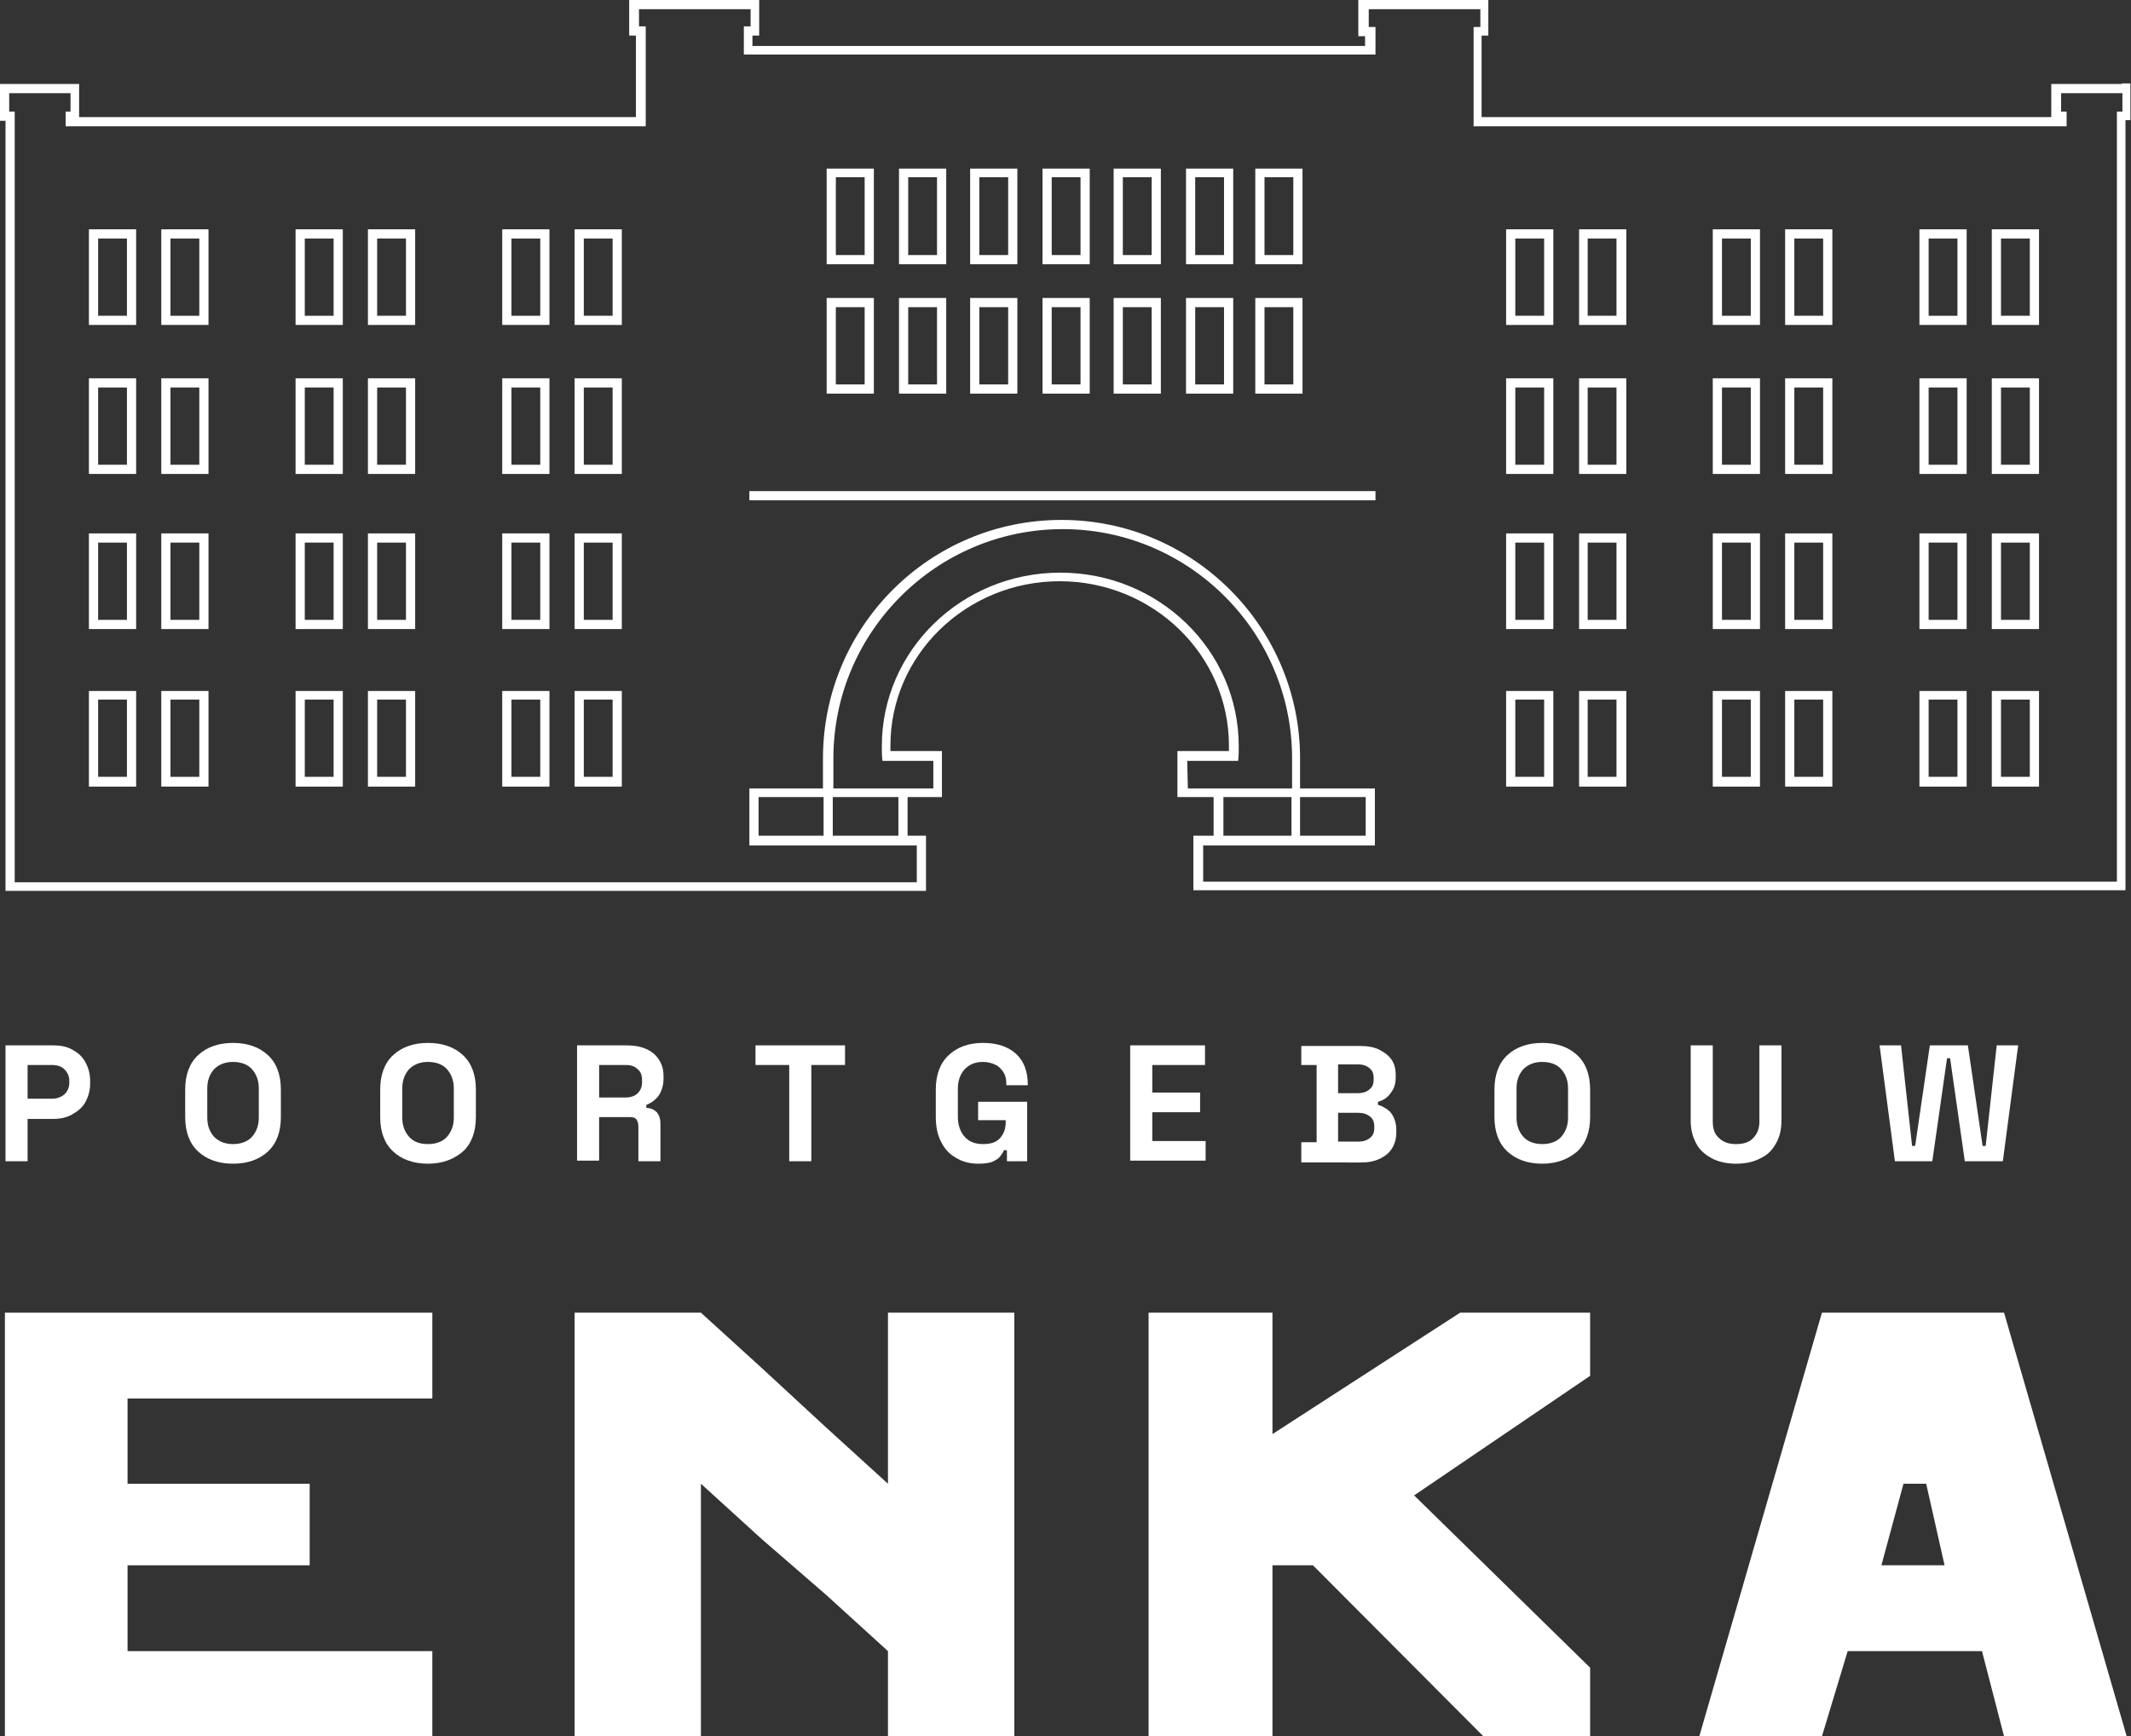<?xml version="1.0" encoding="utf-8"?>
<!-- Generator: Adobe Illustrator 27.9.0, SVG Export Plug-In . SVG Version: 6.00 Build 0)  -->
<svg version="1.1" id="Layer_1" xmlns="http://www.w3.org/2000/svg" xmlns:xlink="http://www.w3.org/1999/xlink" x="0px" y="0px"
	 viewBox="0 0 347.5 283.2" style="enable-background:new 0 0 347.5 283.2;" xml:space="preserve">
<rect x="0" y="0" width="347.5" height="283.2" fill="#333333" stroke="none"/>
<style type="text/css">
	.st0{fill:#FFFFFF;}
</style>
<g>
	<g>
		<path class="st0" d="M81.9,102.6h7.7V87h-7.7V102.6z M83.4,88.5h4.7v12.6h-4.7V88.5z"/>
		<path class="st0" d="M81.9,77.3h7.7V61.7h-7.7V77.3z M83.4,63.2h4.7v12.6h-4.7V63.2z"/>
		<path class="st0" d="M81.9,128.3h7.7v-15.6h-7.7V128.3z M83.4,114.1h4.7v12.6h-4.7V114.1z"/>
		<path class="st0" d="M60,53h7.7V37.4H60V53z M61.5,38.9h4.7v12.6h-4.7V38.9z"/>
		<path class="st0" d="M14.5,53h7.7V37.4h-7.7V53z M16,38.9h4.7v12.6H16V38.9z"/>
		<path class="st0" d="M26.3,128.3H34v-15.6h-7.7V128.3z M27.8,114.1h4.7v12.6h-4.7V114.1z"/>
		<path class="st0" d="M26.3,102.6H34V87h-7.7V102.6z M27.8,88.5h4.7v12.6h-4.7V88.5z"/>
		<path class="st0" d="M81.9,53h7.7V37.4h-7.7V53z M83.4,38.9h4.7v12.6h-4.7V38.9z"/>
		<path class="st0" d="M26.3,77.3H34V61.7h-7.7V77.3z M27.8,63.2h4.7v12.6h-4.7V63.2z"/>
		<path class="st0" d="M14.5,77.3h7.7V61.7h-7.7V77.3z M16,63.2h4.7v12.6H16V63.2z"/>
		<path class="st0" d="M14.5,102.6h7.7V87h-7.7V102.6z M16,88.5h4.7v12.6H16V88.5z"/>
		<path class="st0" d="M14.5,128.3h7.7v-15.6h-7.7V128.3z M16,114.1h4.7v12.6H16V114.1z"/>
		<path class="st0" d="M48.2,53h7.7V37.4h-7.7V53z M49.7,38.9h4.7v12.6h-4.7V38.9z"/>
		<path class="st0" d="M60,102.6h7.7V87H60V102.6z M61.5,88.5h4.7v12.6h-4.7V88.5z"/>
		<path class="st0" d="M26.3,53H34V37.4h-7.7V53z M27.8,38.9h4.7v12.6h-4.7V38.9z"/>
		<path class="st0" d="M60,77.3h7.7V61.7H60V77.3z M61.5,63.2h4.7v12.6h-4.7V63.2z"/>
		<path class="st0" d="M48.2,128.3h7.7v-15.6h-7.7V128.3z M49.7,114.1h4.7v12.6h-4.7V114.1z"/>
		<path class="st0" d="M48.2,102.6h7.7V87h-7.7V102.6z M49.7,88.5h4.7v12.6h-4.7V88.5z"/>
		<path class="st0" d="M48.2,77.3h7.7V61.7h-7.7V77.3z M49.7,63.2h4.7v12.6h-4.7V63.2z"/>
		<path class="st0" d="M60,128.3h7.7v-15.6H60V128.3z M61.5,114.1h4.7v12.6h-4.7V114.1z"/>
		<path class="st0" d="M279.3,77.3h7.7V61.7h-7.7V77.3z M280.8,63.2h4.7v12.6h-4.7V63.2z"/>
		<path class="st0" d="M279.3,53h7.7V37.4h-7.7V53z M280.8,38.9h4.7v12.6h-4.7V38.9z"/>
		<path class="st0" d="M291.1,102.6h7.7V87h-7.7V102.6z M292.6,88.5h4.7v12.6h-4.7V88.5z"/>
		<path class="st0" d="M279.3,102.6h7.7V87h-7.7V102.6z M280.8,88.5h4.7v12.6h-4.7V88.5z"/>
		<path class="st0" d="M291.1,128.3h7.7v-15.6h-7.7V128.3z M292.6,114.1h4.7v12.6h-4.7V114.1z"/>
		<path class="st0" d="M257.5,77.3h7.7V61.7h-7.7V77.3z M258.9,63.2h4.7v12.6h-4.7V63.2z"/>
		<path class="st0" d="M257.5,128.3h7.7v-15.6h-7.7V128.3z M258.9,114.1h4.7v12.6h-4.7V114.1z"/>
		<path class="st0" d="M257.5,102.6h7.7V87h-7.7V102.6z M258.9,88.5h4.7v12.6h-4.7V88.5z"/>
		<path class="st0" d="M291.1,77.3h7.7V61.7h-7.7V77.3z M292.6,63.2h4.7v12.6h-4.7V63.2z"/>
		<path class="st0" d="M279.3,128.3h7.7v-15.6h-7.7V128.3z M280.8,114.1h4.7v12.6h-4.7V114.1z"/>
		<path class="st0" d="M257.5,53h7.7V37.4h-7.7V53z M258.9,38.9h4.7v12.6h-4.7V38.9z"/>
		<path class="st0" d="M324.8,77.3h7.7V61.7h-7.7V77.3z M326.3,63.2h4.7v12.6h-4.7V63.2z"/>
		<path class="st0" d="M324.8,102.6h7.7V87h-7.7V102.6z M326.3,88.5h4.7v12.6h-4.7V88.5z"/>
		<path class="st0" d="M324.8,128.3h7.7v-15.6h-7.7V128.3z M326.3,114.1h4.7v12.6h-4.7V114.1z"/>
		<path class="st0" d="M291.1,53h7.7V37.4h-7.7V53z M292.6,38.9h4.7v12.6h-4.7V38.9z"/>
		<path class="st0" d="M324.8,53h7.7V37.4h-7.7V53z M326.3,38.9h4.7v12.6h-4.7V38.9z"/>
		<path class="st0" d="M93.7,128.3h7.7v-15.6h-7.7V128.3z M95.2,114.1h4.7v12.6h-4.7V114.1z"/>
		<path class="st0" d="M245.6,53h7.7V37.4h-7.7V53z M247.1,38.9h4.7v12.6h-4.7V38.9z"/>
		<path class="st0" d="M313,53h7.7V37.4H313V53z M314.5,38.9h4.7v12.6h-4.7V38.9z"/>
		<path class="st0" d="M313,102.6h7.7V87H313V102.6z M314.5,88.5h4.7v12.6h-4.7V88.5z"/>
		<path class="st0" d="M313,128.3h7.7v-15.6H313V128.3z M314.5,114.1h4.7v12.6h-4.7V114.1z"/>
		<path class="st0" d="M313,77.3h7.7V61.7H313V77.3z M314.5,63.2h4.7v12.6h-4.7V63.2z"/>
		<path class="st0" d="M346,13.7h-10h-1.5v1.5v3v0.9h-92.9V5.8h1.1V4.4V1.5V0h-1.5h-18.2h-1.5v1.5v2.9v1.5h1.1v1.6H122.7V5.8h1.1
			V4.3V1.5V0h-1.5h-18.2h-1.5v1.5v2.8v1.5h1.1v13.3H12.9v-0.9v-3v-1.5h-1.5h-10H0v1.5v3v1.5h0.9v124.1v1.5l1.5,0l147.1,0l1.5,0v-1.5
			v-4.2l0-1.8l0-1.5h-1.5H148V130h4.1h1.5l0-1.5l0-4.5l0-1.5h-1.5h-6.9c0-0.3,0-0.6,0-0.9c0-14.8,12.4-26.8,27.6-26.8
			s27.6,12,27.6,26.8c0,0.3,0,0.6,0,0.9h-6.9h-1.5l0,1.5l0,4.5l0,1.5h1.5h4.4v6.3h-1.8h-1.5l0,1.5l0,5.9l0,1.5l1.5,0l149,0l1.5,0
			v-1.5V19.6h0.8v-1.5v-3v-1.5H346z M146.5,136.3h-3.4l-1.5,0h-5.8c0-1.2,0-3.8,0-6.3h10.7V136.3z M134.3,136.3h-10.6V130h10.6
			C134.3,132.5,134.3,135.1,134.3,136.3z M193.6,124.1h8.3c0.1-0.8,0.1-1.6,0.1-2.4c0-15.6-13-28.3-29.1-28.3
			c-16.1,0-29.1,12.7-29.1,28.3c0,0.8,0,1.6,0.1,2.4h8.3l0,4.5h-16.3c0-2.2,0-4.2,0-4.9c0-20.6,16.8-37.4,37.4-37.4
			s37.4,16.8,37.4,37.4c0,0.7,0,2.7,0,4.9h-6.5v0h-10.5L193.6,124.1z M199.5,130h4.6l6.5,0c0,2.5,0,5.1,0,6.3h-6.5h-1.5v0h-3.1V130z
			 M212,136.3c0-1.2,0-3.8,0-6.3l10.7,0v6.3H212z M346,18.2h-0.8v125.6l-149,0l0-5.9h7.8v0h20.2v-9.3H212c0-2.2,0-4.2,0-4.9
			c0-21.4-17.4-38.9-38.9-38.9s-38.9,17.4-38.9,38.9c0,0.7,0,2.7,0,4.9h-12v9.3h19.4v0h7.9l0,1.8v4.2l-147.1,0V18.2H1.5v-3h10v3
			h-0.8v2.4h94.6V4.3h-1.1V1.5h18.2v2.8h-1.1v4.6h103V4.4h-1.1V1.5h18.2v2.9h-1.1v16.2H337v-2.4h-0.9v-3h10V18.2z"/>
		<path class="st0" d="M212.4,48.6h-7.7v15.6h7.7V48.6z M210.9,62.7h-4.7V50.1h4.7V62.7z"/>
		<path class="st0" d="M177.7,27.5H170v15.6h7.7V27.5z M176.2,41.6h-4.7V28.9h4.7V41.6z"/>
		<path class="st0" d="M201.1,27.5h-7.7v15.6h7.7V27.5z M199.6,41.6h-4.7V28.9h4.7V41.6z"/>
		<path class="st0" d="M189.3,48.6h-7.7v15.6h7.7V48.6z M187.8,62.7h-4.7V50.1h4.7V62.7z"/>
		<path class="st0" d="M189.3,27.5h-7.7v15.6h7.7V27.5z M187.8,41.6h-4.7V28.9h4.7V41.6z"/>
		<path class="st0" d="M245.6,77.3h7.7V61.7h-7.7V77.3z M247.1,63.2h4.7v12.6h-4.7V63.2z"/>
		<path class="st0" d="M93.7,102.6h7.7V87h-7.7V102.6z M95.2,88.5h4.7v12.6h-4.7V88.5z"/>
		<path class="st0" d="M212.4,27.5h-7.7v15.6h7.7V27.5z M210.9,41.6h-4.7V28.9h4.7V41.6z"/>
		<path class="st0" d="M93.7,77.3h7.7V61.7h-7.7V77.3z M95.2,63.2h4.7v12.6h-4.7V63.2z"/>
		<path class="st0" d="M93.7,53h7.7V37.4h-7.7V53z M95.2,38.9h4.7v12.6h-4.7V38.9z"/>
		<path class="st0" d="M201.1,48.6h-7.7v15.6h7.7V48.6z M199.6,62.7h-4.7V50.1h4.7V62.7z"/>
		<path class="st0" d="M245.6,128.3h7.7v-15.6h-7.7V128.3z M247.1,114.1h4.7v12.6h-4.7V114.1z"/>
		<path class="st0" d="M142.5,27.5h-7.7v15.6h7.7V27.5z M141,41.6h-4.7V28.9h4.7V41.6z"/>
		<path class="st0" d="M142.5,48.6h-7.7v15.6h7.7V48.6z M141,62.7h-4.7V50.1h4.7V62.7z"/>
		<path class="st0" d="M245.6,102.6h7.7V87h-7.7V102.6z M247.1,88.5h4.7v12.6h-4.7V88.5z"/>
		<path class="st0" d="M177.7,48.6H170v15.6h7.7V48.6z M176.2,62.7h-4.7V50.1h4.7V62.7z"/>
		<path class="st0" d="M154.3,48.6h-7.7v15.6h7.7V48.6z M152.8,62.7h-4.7V50.1h4.7V62.7z"/>
		<path class="st0" d="M165.9,27.5h-7.7v15.6h7.7V27.5z M164.4,41.6h-4.7V28.9h4.7V41.6z"/>
		<path class="st0" d="M165.9,48.6h-7.7v15.6h7.7V48.6z M164.4,62.7h-4.7V50.1h4.7V62.7z"/>
		<path class="st0" d="M154.3,27.5h-7.7v15.6h7.7V27.5z M152.8,41.6h-4.7V28.9h4.7V41.6z"/>
		<rect x="122.2" y="80.1" class="st0" width="102.1" height="1.5"/>
	</g>
	<g>
		<polygon class="st0" points="70.5,214.1 60.8,214.1 60.8,214.1 60.8,214.1 60.8,214.1 50.5,214.1 50.5,214.1 40.8,214.1 
			31.1,214.1 20.8,214.1 11.1,214.1 0.8,214.1 0.8,228.1 0.8,228.1 0.8,242 0.8,255.3 0.8,269.3 0.8,269.3 0.8,283.2 11.1,283.2 
			20.8,283.2 20.8,283.2 20.8,283.2 31.1,283.2 31.1,283.2 40.8,283.2 40.8,283.2 40.8,283.2 50.5,283.2 50.5,283.2 60.8,283.2 
			70.5,283.2 70.5,269.3 70.5,269.3 70.5,269.3 60.8,269.3 60.8,269.3 60.8,269.3 60.8,269.3 50.5,269.3 50.5,269.3 40.8,269.3 
			31.1,269.3 20.8,269.3 20.8,255.3 31.1,255.3 31.1,255.3 31.1,255.3 40.8,255.3 50.5,255.3 50.5,242 50.5,242 50.5,242 40.8,242 
			31.1,242 20.8,242 20.8,228.1 20.8,228.1 20.8,228.1 31.1,228.1 40.8,228.1 50.5,228.1 50.5,228.1 50.5,228.1 50.5,228.1 
			60.8,228.1 70.5,228.1 70.5,214.1 70.5,214.1 		"/>
		<polygon class="st0" points="144.8,214.1 144.8,228.1 144.8,228.1 144.8,242 144.8,242 134.8,232.9 134.8,232.9 124.3,223.2 
			124.3,223.2 114.3,214.1 114.3,214.1 103.7,214.1 103.7,214.1 93.7,214.1 93.7,228.1 93.7,228.1 93.7,242 93.7,255.3 93.7,269.3 
			93.7,269.3 93.7,283.2 103.7,283.2 103.7,283.2 114.3,283.2 114.3,269.3 114.3,269.3 114.3,255.3 114.3,242 114.3,242 
			124.3,251.1 124.3,251.1 134.8,260.2 134.8,260.2 144.8,269.3 144.8,283.2 154.8,283.2 165.4,283.2 165.4,269.3 165.4,269.3 
			165.4,255.3 165.4,242 165.4,228.1 165.4,228.1 165.4,214.1 154.8,214.1 		"/>
		<path class="st0" d="M326.8,214.1L326.8,214.1l-9.7,0h-10.3h-9.7v0l-20,69.1h10.3v0h9.7l0,0v0l4.2-13.9l5.5,0h10.3l6.1,0l3.6,13.9
			v0h0l0,0v0l0,0v0h10.3l0,0h9.7L326.8,214.1z M306.8,255.3L306.8,255.3 M314.1,242l3,13.3v0h-10.3l3.6-13.3H314.1z"/>
		<polygon class="st0" points="249.2,214.1 238.1,214.1 207.5,233.9 207.5,228.1 207.5,228.1 207.5,214.1 197.4,214.1 187.3,214.1 
			187.3,228.1 187.3,228.1 187.3,242 187.3,255.3 187.3,269.3 187.3,269.3 187.3,283.2 197.4,283.2 207.5,283.2 207.5,269.3 
			207.5,269.3 207.5,255.3 214.1,255.3 241.9,283.2 249.2,283.2 259.3,283.2 259.3,272 230.6,243.9 259.3,224.4 259.3,214.1 
			249.2,214.1 		"/>
	</g>
	<g>
		<path class="st0" d="M0.9,189.4v-18.9h7.8c1.2,0,2.2,0.2,3.1,0.7c0.9,0.5,1.6,1.1,2.1,2c0.5,0.9,0.8,1.9,0.8,3.1v0.4
			c0,1.2-0.3,2.2-0.8,3.1s-1.3,1.5-2.2,2c-0.9,0.5-1.9,0.7-3.1,0.7H4.5v6.9H0.9z M4.5,179.2h3.9c0.8,0,1.5-0.2,2.1-0.7
			c0.5-0.5,0.8-1.1,0.8-1.9v-0.3c0-0.8-0.3-1.4-0.8-1.9c-0.5-0.5-1.2-0.7-2.1-0.7H4.5V179.2z"/>
		<path class="st0" d="M38,189.8c-2.4,0-4.3-0.7-5.7-2c-1.4-1.3-2.1-3.2-2.1-5.6v-4.5c0-2.4,0.7-4.3,2.1-5.6s3.3-2,5.7-2
			s4.3,0.7,5.7,2s2.1,3.2,2.1,5.6v4.5c0,2.4-0.7,4.3-2.1,5.6C42.3,189.1,40.4,189.8,38,189.8z M38,186.6c1.3,0,2.4-0.4,3.1-1.2
			c0.7-0.8,1.1-1.8,1.1-3.1v-4.8c0-1.3-0.4-2.3-1.1-3.1c-0.7-0.8-1.8-1.2-3.1-1.2c-1.3,0-2.3,0.4-3.1,1.2c-0.7,0.8-1.1,1.8-1.1,3.1
			v4.8c0,1.3,0.4,2.3,1.1,3.1C35.7,186.2,36.7,186.6,38,186.6z"/>
		<path class="st0" d="M69.8,189.8c-2.4,0-4.3-0.7-5.7-2c-1.4-1.3-2.1-3.2-2.1-5.6v-4.5c0-2.4,0.7-4.3,2.1-5.6s3.3-2,5.7-2
			s4.3,0.7,5.7,2s2.1,3.2,2.1,5.6v4.5c0,2.4-0.7,4.3-2.1,5.6C74,189.1,72.1,189.8,69.8,189.8z M69.8,186.6c1.3,0,2.4-0.4,3.1-1.2
			c0.7-0.8,1.1-1.8,1.1-3.1v-4.8c0-1.3-0.4-2.3-1.1-3.1c-0.7-0.8-1.8-1.2-3.1-1.2c-1.3,0-2.3,0.4-3.1,1.2c-0.7,0.8-1.1,1.8-1.1,3.1
			v4.8c0,1.3,0.4,2.3,1.1,3.1C67.4,186.2,68.4,186.6,69.8,186.6z"/>
		<path class="st0" d="M94.1,189.4v-18.9h8.2c1.2,0,2.2,0.2,3.1,0.6c0.9,0.4,1.6,1,2.1,1.8c0.5,0.8,0.7,1.6,0.7,2.7v0.3
			c0,1.1-0.3,2.1-0.8,2.8c-0.5,0.7-1.2,1.2-2,1.5v0.5c0.7,0,1.3,0.3,1.7,0.7c0.4,0.5,0.6,1.1,0.6,1.8v6.2h-3.6v-5.7
			c0-0.4-0.1-0.8-0.3-1.1c-0.2-0.3-0.6-0.4-1.1-0.4h-5v7.1H94.1z M97.7,179h4.3c0.8,0,1.5-0.2,2-0.7s0.7-1.1,0.7-1.8v-0.3
			c0-0.8-0.2-1.4-0.7-1.8c-0.5-0.5-1.1-0.7-2-0.7h-4.3V179z"/>
		<path class="st0" d="M128.7,189.4v-15.7h-5.5v-3.2h14.6v3.2h-5.5v15.7H128.7z"/>
		<path class="st0" d="M159.5,189.8c-1.3,0-2.5-0.3-3.5-0.9c-1.1-0.6-1.9-1.4-2.5-2.6c-0.6-1.1-0.9-2.5-0.9-4.1v-4.5
			c0-2.4,0.7-4.3,2.1-5.6c1.4-1.3,3.2-2,5.6-2c2.3,0,4.1,0.6,5.4,1.8c1.3,1.2,1.9,2.9,1.9,5v0.1h-3.5v-0.2c0-0.7-0.1-1.3-0.4-1.8
			s-0.7-1-1.3-1.3c-0.6-0.3-1.3-0.5-2.1-0.5c-1.3,0-2.2,0.4-3,1.2c-0.7,0.8-1.1,1.8-1.1,3.2v4.6c0,1.3,0.4,2.4,1.1,3.2
			s1.7,1.2,3,1.2c1.3,0,2.2-0.3,2.8-1c0.6-0.7,0.9-1.5,0.9-2.6v-0.3h-4.5v-3h8v9.7h-3.3v-1.8h-0.5c-0.1,0.3-0.3,0.6-0.6,1
			s-0.7,0.6-1.3,0.9C161.2,189.7,160.5,189.8,159.5,189.8z"/>
		<path class="st0" d="M184.3,189.4v-18.9h12.2v3.2h-8.6v4.5h7.8v3.2h-7.8v4.7h8.7v3.2H184.3z"/>
		<path class="st0" d="M212.2,189.4v-3.1h2.5v-12.6h-2.5v-3.1h9.7c1.2,0,2.2,0.2,3,0.6s1.5,0.9,2,1.6c0.5,0.7,0.7,1.6,0.7,2.6v0.3
			c0,0.9-0.2,1.6-0.5,2.1c-0.3,0.5-0.7,1-1.1,1.3c-0.4,0.3-0.9,0.5-1.3,0.6v0.5c0.4,0.1,0.8,0.3,1.3,0.6c0.5,0.3,0.9,0.7,1.2,1.3
			c0.3,0.6,0.5,1.3,0.5,2.2v0.3c0,1-0.2,1.9-0.7,2.7s-1.2,1.3-2,1.7c-0.9,0.4-1.8,0.6-3,0.6H212.2z M218.2,178.3h3.3
			c0.7,0,1.3-0.2,1.8-0.6c0.5-0.4,0.7-0.9,0.7-1.6v-0.3c0-0.7-0.2-1.2-0.7-1.6c-0.5-0.4-1.1-0.6-1.8-0.6h-3.3V178.3z M218.2,186.2
			h3.3c0.8,0,1.4-0.2,1.9-0.6c0.5-0.4,0.7-0.9,0.7-1.6v-0.3c0-0.7-0.2-1.2-0.7-1.6s-1.1-0.6-1.9-0.6h-3.3V186.2z"/>
		<path class="st0" d="M251.5,189.8c-2.4,0-4.3-0.7-5.7-2c-1.4-1.3-2.1-3.2-2.1-5.6v-4.5c0-2.4,0.7-4.3,2.1-5.6s3.3-2,5.7-2
			s4.3,0.7,5.7,2c1.4,1.3,2.1,3.2,2.1,5.6v4.5c0,2.4-0.7,4.3-2.1,5.6C255.7,189.1,253.8,189.8,251.5,189.8z M251.5,186.6
			c1.3,0,2.4-0.4,3.1-1.2c0.7-0.8,1.1-1.8,1.1-3.1v-4.8c0-1.3-0.4-2.3-1.1-3.1c-0.7-0.8-1.8-1.2-3.1-1.2c-1.3,0-2.3,0.4-3.1,1.2
			c-0.7,0.8-1.1,1.8-1.1,3.1v4.8c0,1.3,0.4,2.3,1.1,3.1C249.1,186.2,250.2,186.6,251.5,186.6z"/>
		<path class="st0" d="M283.1,189.8c-1.5,0-2.9-0.3-4-0.9c-1.1-0.6-2-1.4-2.5-2.4c-0.6-1.1-0.9-2.3-0.9-3.7v-12.3h3.6v12.4
			c0,1.2,0.3,2.1,1,2.7c0.7,0.7,1.6,1,2.8,1c1.2,0,2.2-0.3,2.8-1c0.7-0.7,1-1.6,1-2.7v-12.4h3.6v12.3c0,1.4-0.3,2.7-0.9,3.7
			c-0.6,1.1-1.4,1.9-2.5,2.4C286,189.5,284.7,189.8,283.1,189.8z"/>
		<path class="st0" d="M309,189.4l-2.5-18.9h3.5l1.8,16.4h0.5l2.4-16.4h6.2l2.4,16.4h0.5l1.8-16.4h3.5l-2.5,18.9h-6.2l-2.4-16.8
			h-0.5l-2.4,16.8H309z"/>
	</g>
</g>
</svg>
